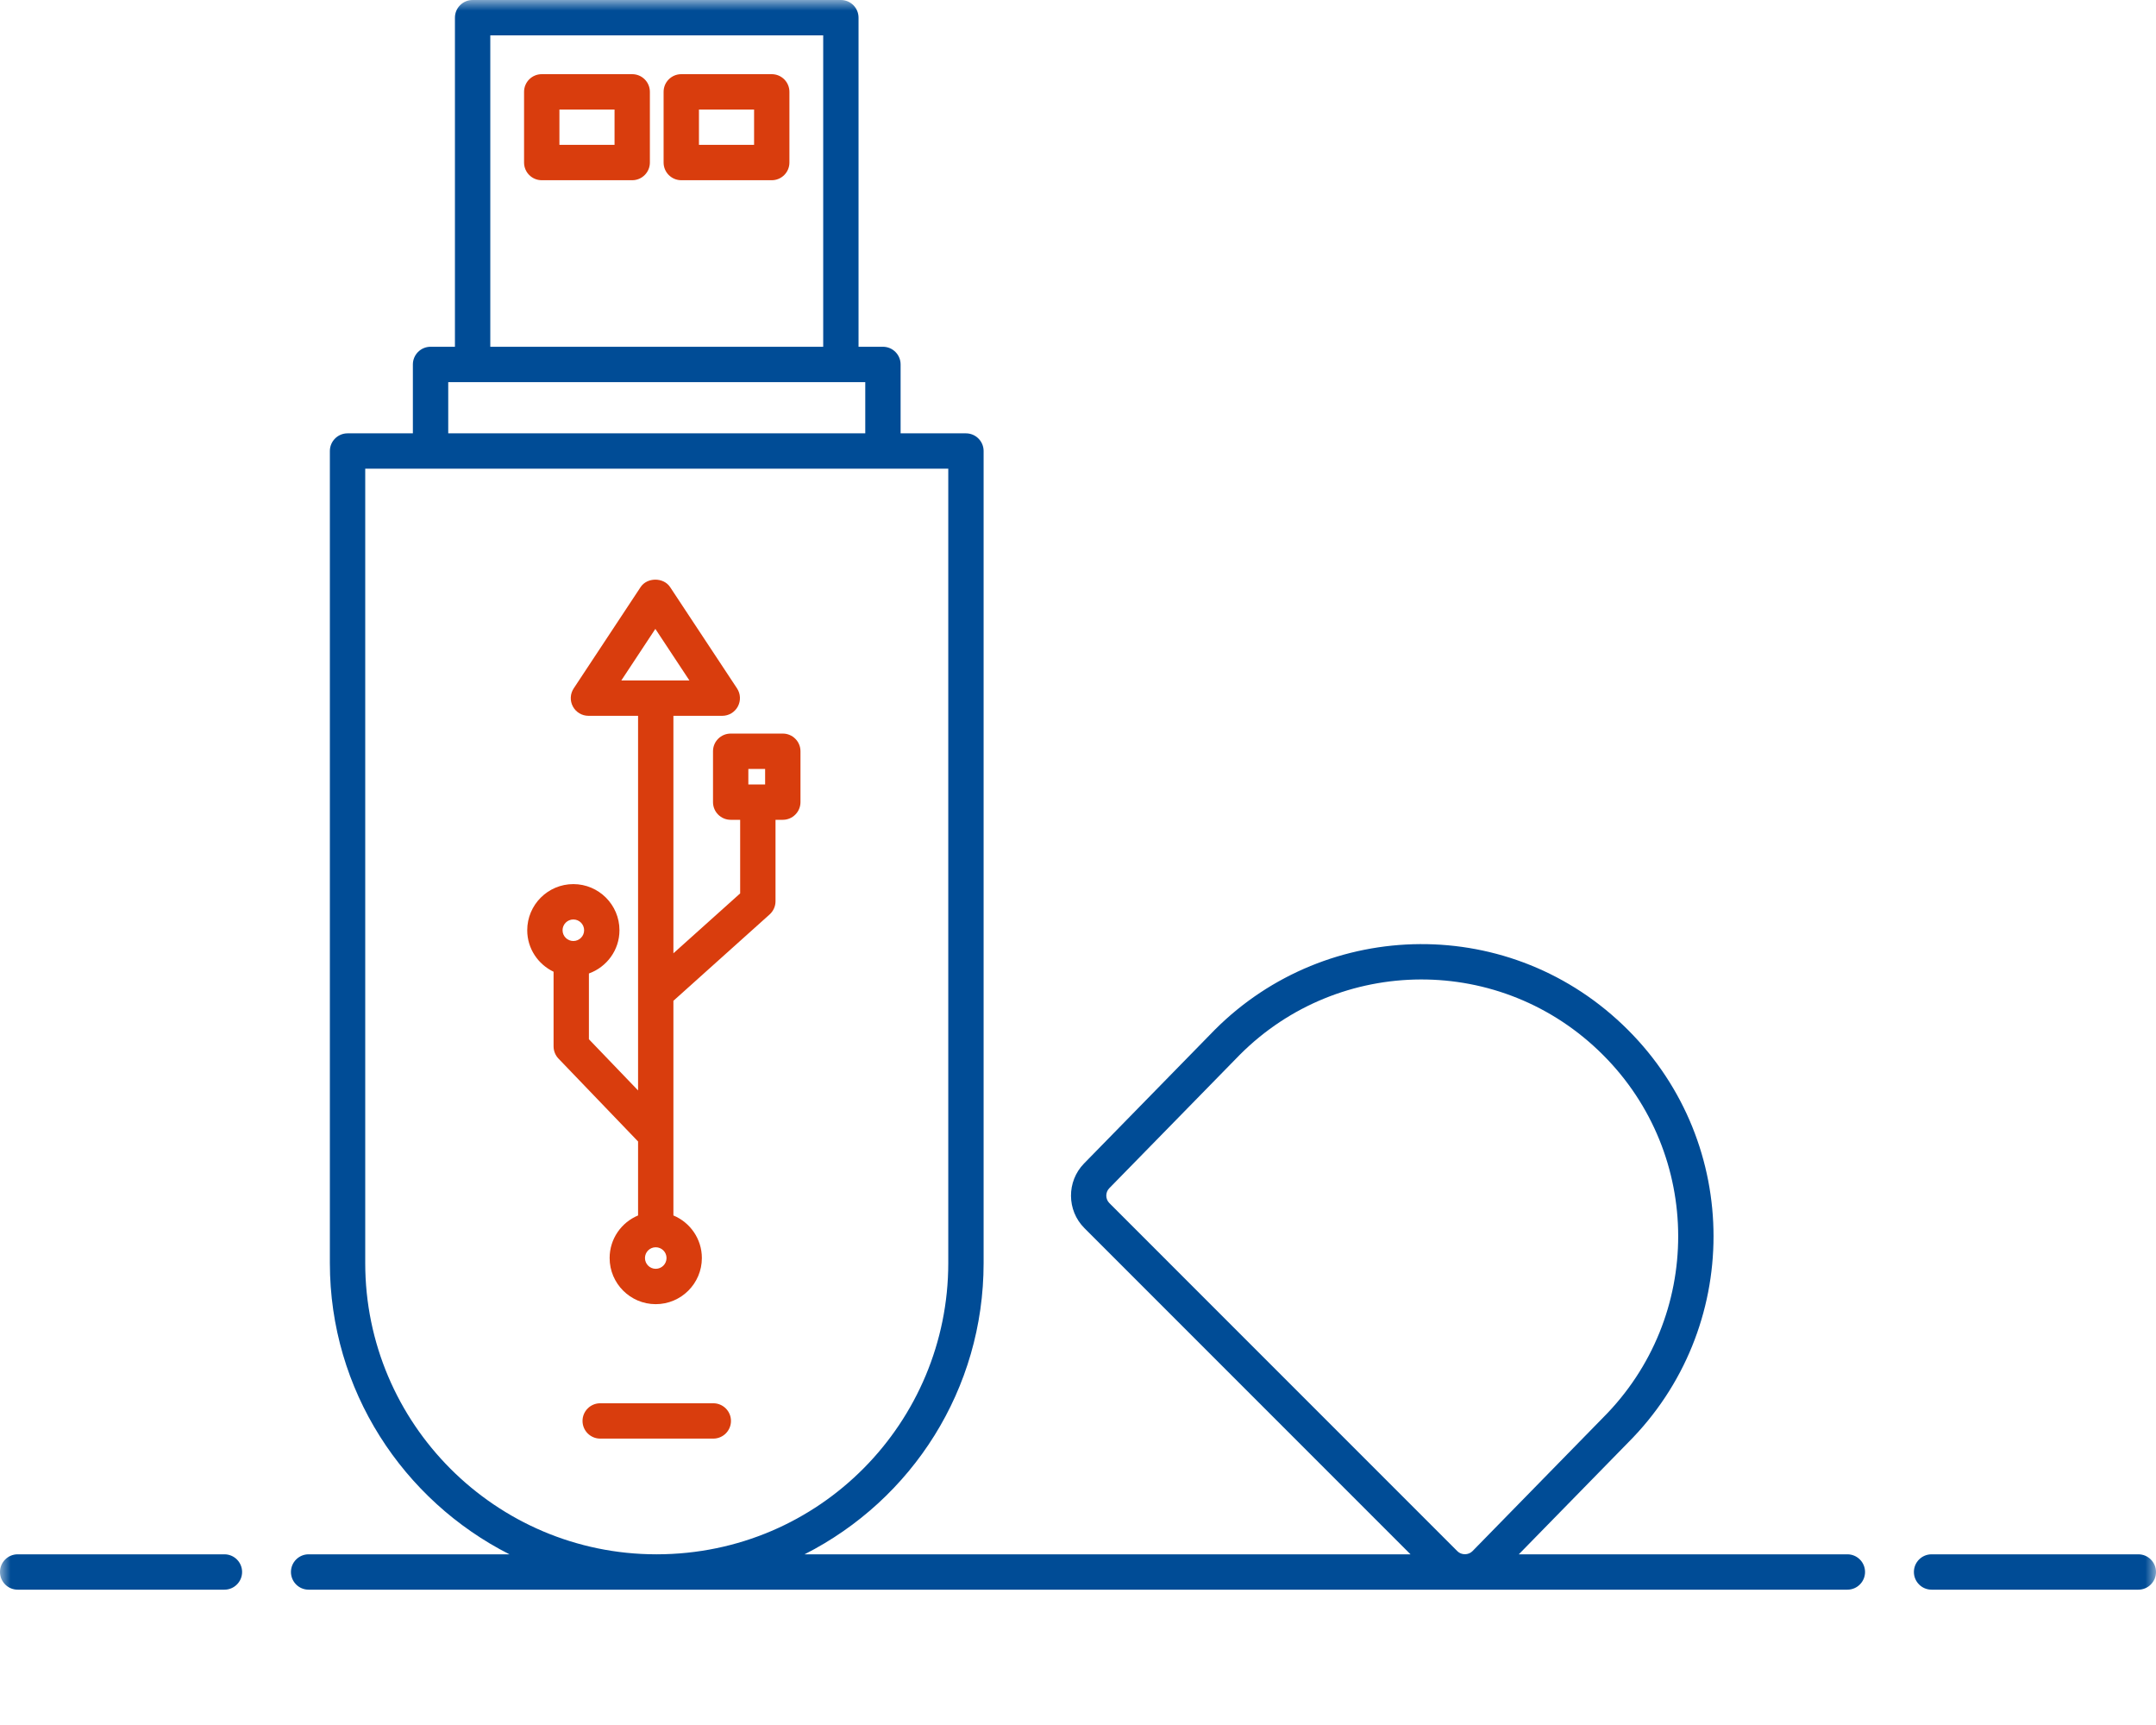 <svg width="100" height="80" viewBox="0 0 100 80" fill="none" xmlns="http://www.w3.org/2000/svg">
<mask id="mask0_1160_1034" style="mask-type:alpha" maskUnits="userSpaceOnUse" x="0" y="0" width="100" height="80">
<rect width="100" height="80" fill="#D9D9D9"/>
</mask>
<g mask="url(#mask0_1160_1034)">
<path d="M99.18 72.084H89.591C89.138 72.084 88.771 72.451 88.771 72.904C88.771 73.356 89.138 73.724 89.591 73.724H99.18C99.633 73.724 100 73.356 100 72.904C100 72.451 99.633 72.084 99.18 72.084Z" fill="#004C96"/>
<path d="M10.409 72.084H0.82C0.367 72.084 0 72.451 0 72.904C0 73.356 0.367 73.724 0.82 73.724H10.409C10.862 73.724 11.229 73.356 11.229 72.904C11.229 72.451 10.862 72.084 10.409 72.084Z" fill="#004C96"/>
<path d="M85.685 72.084H70.446L75.511 66.906C80.794 61.623 80.805 53.059 75.511 47.766C70.122 42.374 61.557 42.546 56.348 47.755L50.279 53.96C49.467 54.791 49.475 56.135 50.297 56.956L65.423 72.084H37.317C42.319 69.547 45.622 64.414 45.622 58.577V20.917C45.622 20.464 45.255 20.097 44.802 20.097H41.772V16.902C41.772 16.45 41.405 16.082 40.953 16.082H39.821V0.82C39.821 0.367 39.454 0 39.002 0H21.921C21.468 0 21.101 0.367 21.101 0.82V16.082H19.97C19.517 16.082 19.15 16.45 19.15 16.902V20.097H16.12C15.668 20.097 15.3 20.464 15.3 20.917V58.577C15.3 64.475 18.697 69.584 23.63 72.084H14.314C13.862 72.084 13.495 72.451 13.495 72.904C13.495 73.356 13.862 73.724 14.314 73.724C27.833 73.724 63.078 73.724 67.941 73.724L67.946 73.724L67.951 73.724H85.685C86.138 73.724 86.505 73.356 86.505 72.904C86.505 72.451 86.138 72.084 85.685 72.084ZM22.741 1.639H38.182V16.082H22.741V1.639ZM20.79 17.722C26.34 17.722 30.54 17.722 40.133 17.722V20.097H20.79V17.722ZM30.437 72.084C22.993 72.078 16.94 66.022 16.94 58.577V21.736C22.206 21.736 34.005 21.736 43.983 21.736V58.577C43.983 65.93 38.053 72.078 30.458 72.084H30.437ZM67.598 71.941L51.456 55.797C51.266 55.608 51.264 55.297 51.451 55.106L57.514 48.908C62.109 44.312 69.639 44.209 74.352 48.925C78.982 53.553 79.021 61.077 74.346 65.753L68.297 71.937C68.112 72.126 67.786 72.129 67.598 71.941Z" fill="#004C96"/>
<path d="M33.084 65.079H27.839C27.386 65.079 27.019 65.446 27.019 65.898C27.019 66.351 27.386 66.718 27.839 66.718H33.084C33.537 66.718 33.904 66.351 33.904 65.898C33.904 65.446 33.537 65.079 33.084 65.079Z" fill="#D93D0D"/>
<path d="M29.323 3.44H25.127C24.674 3.44 24.307 3.807 24.307 4.259V7.538C24.307 7.991 24.674 8.358 25.127 8.358H29.323C29.776 8.358 30.143 7.991 30.143 7.538V4.259C30.143 3.807 29.776 3.44 29.323 3.44ZM28.504 6.718H25.947V5.079H28.504V6.718Z" fill="#D93D0D"/>
<path d="M35.795 3.44H31.599C31.146 3.44 30.779 3.807 30.779 4.259V7.538C30.779 7.991 31.146 8.358 31.599 8.358H35.795C36.248 8.358 36.615 7.991 36.615 7.538V4.259C36.615 3.807 36.248 3.44 35.795 3.44ZM34.976 6.718H32.419V5.079H34.976V6.718Z" fill="#D93D0D"/>
<path d="M36.308 34.021H33.891C33.438 34.021 33.071 34.388 33.071 34.84V37.2C33.071 37.653 33.438 38.02 33.891 38.02H34.33V41.433L31.234 44.211V33.197H33.501C33.803 33.197 34.079 33.031 34.222 32.766C34.365 32.5 34.352 32.177 34.185 31.925L31.081 27.227C30.778 26.768 30.016 26.768 29.713 27.227L26.61 31.925C26.443 32.177 26.429 32.5 26.572 32.766C26.715 33.031 26.992 33.197 27.294 33.197H29.595V46.048V50.571L27.315 48.197V45.147C28.139 44.849 28.732 44.067 28.732 43.142C28.732 41.962 27.773 41.002 26.593 41.002C25.413 41.002 24.454 41.962 24.454 43.142C24.454 43.992 24.956 44.721 25.676 45.066V48.527C25.676 48.739 25.758 48.942 25.904 49.095L29.595 52.938V56.369C28.821 56.691 28.276 57.454 28.276 58.343C28.276 59.523 29.235 60.483 30.414 60.483C31.595 60.483 32.554 59.523 32.554 58.343C32.554 57.454 32.008 56.691 31.234 56.369V46.414L35.697 42.409C35.87 42.253 35.97 42.031 35.97 41.799V38.02H36.308C36.76 38.02 37.128 37.653 37.128 37.2V34.84C37.128 34.388 36.76 34.021 36.308 34.021ZM26.593 43.641C26.317 43.641 26.093 43.417 26.093 43.142C26.093 42.866 26.317 42.642 26.593 42.642C26.869 42.642 27.093 42.866 27.093 43.142C27.093 43.417 26.869 43.641 26.593 43.641ZM30.414 58.843C30.139 58.843 29.915 58.619 29.915 58.343C29.915 58.068 30.139 57.844 30.414 57.844C30.691 57.844 30.915 58.068 30.915 58.343C30.915 58.619 30.691 58.843 30.414 58.843ZM30.414 31.558H28.818L30.397 29.166L31.977 31.558H30.414ZM35.488 36.381H34.71V35.66H35.488V36.381Z" fill="#D93D0D"/>
</g>
</svg>

